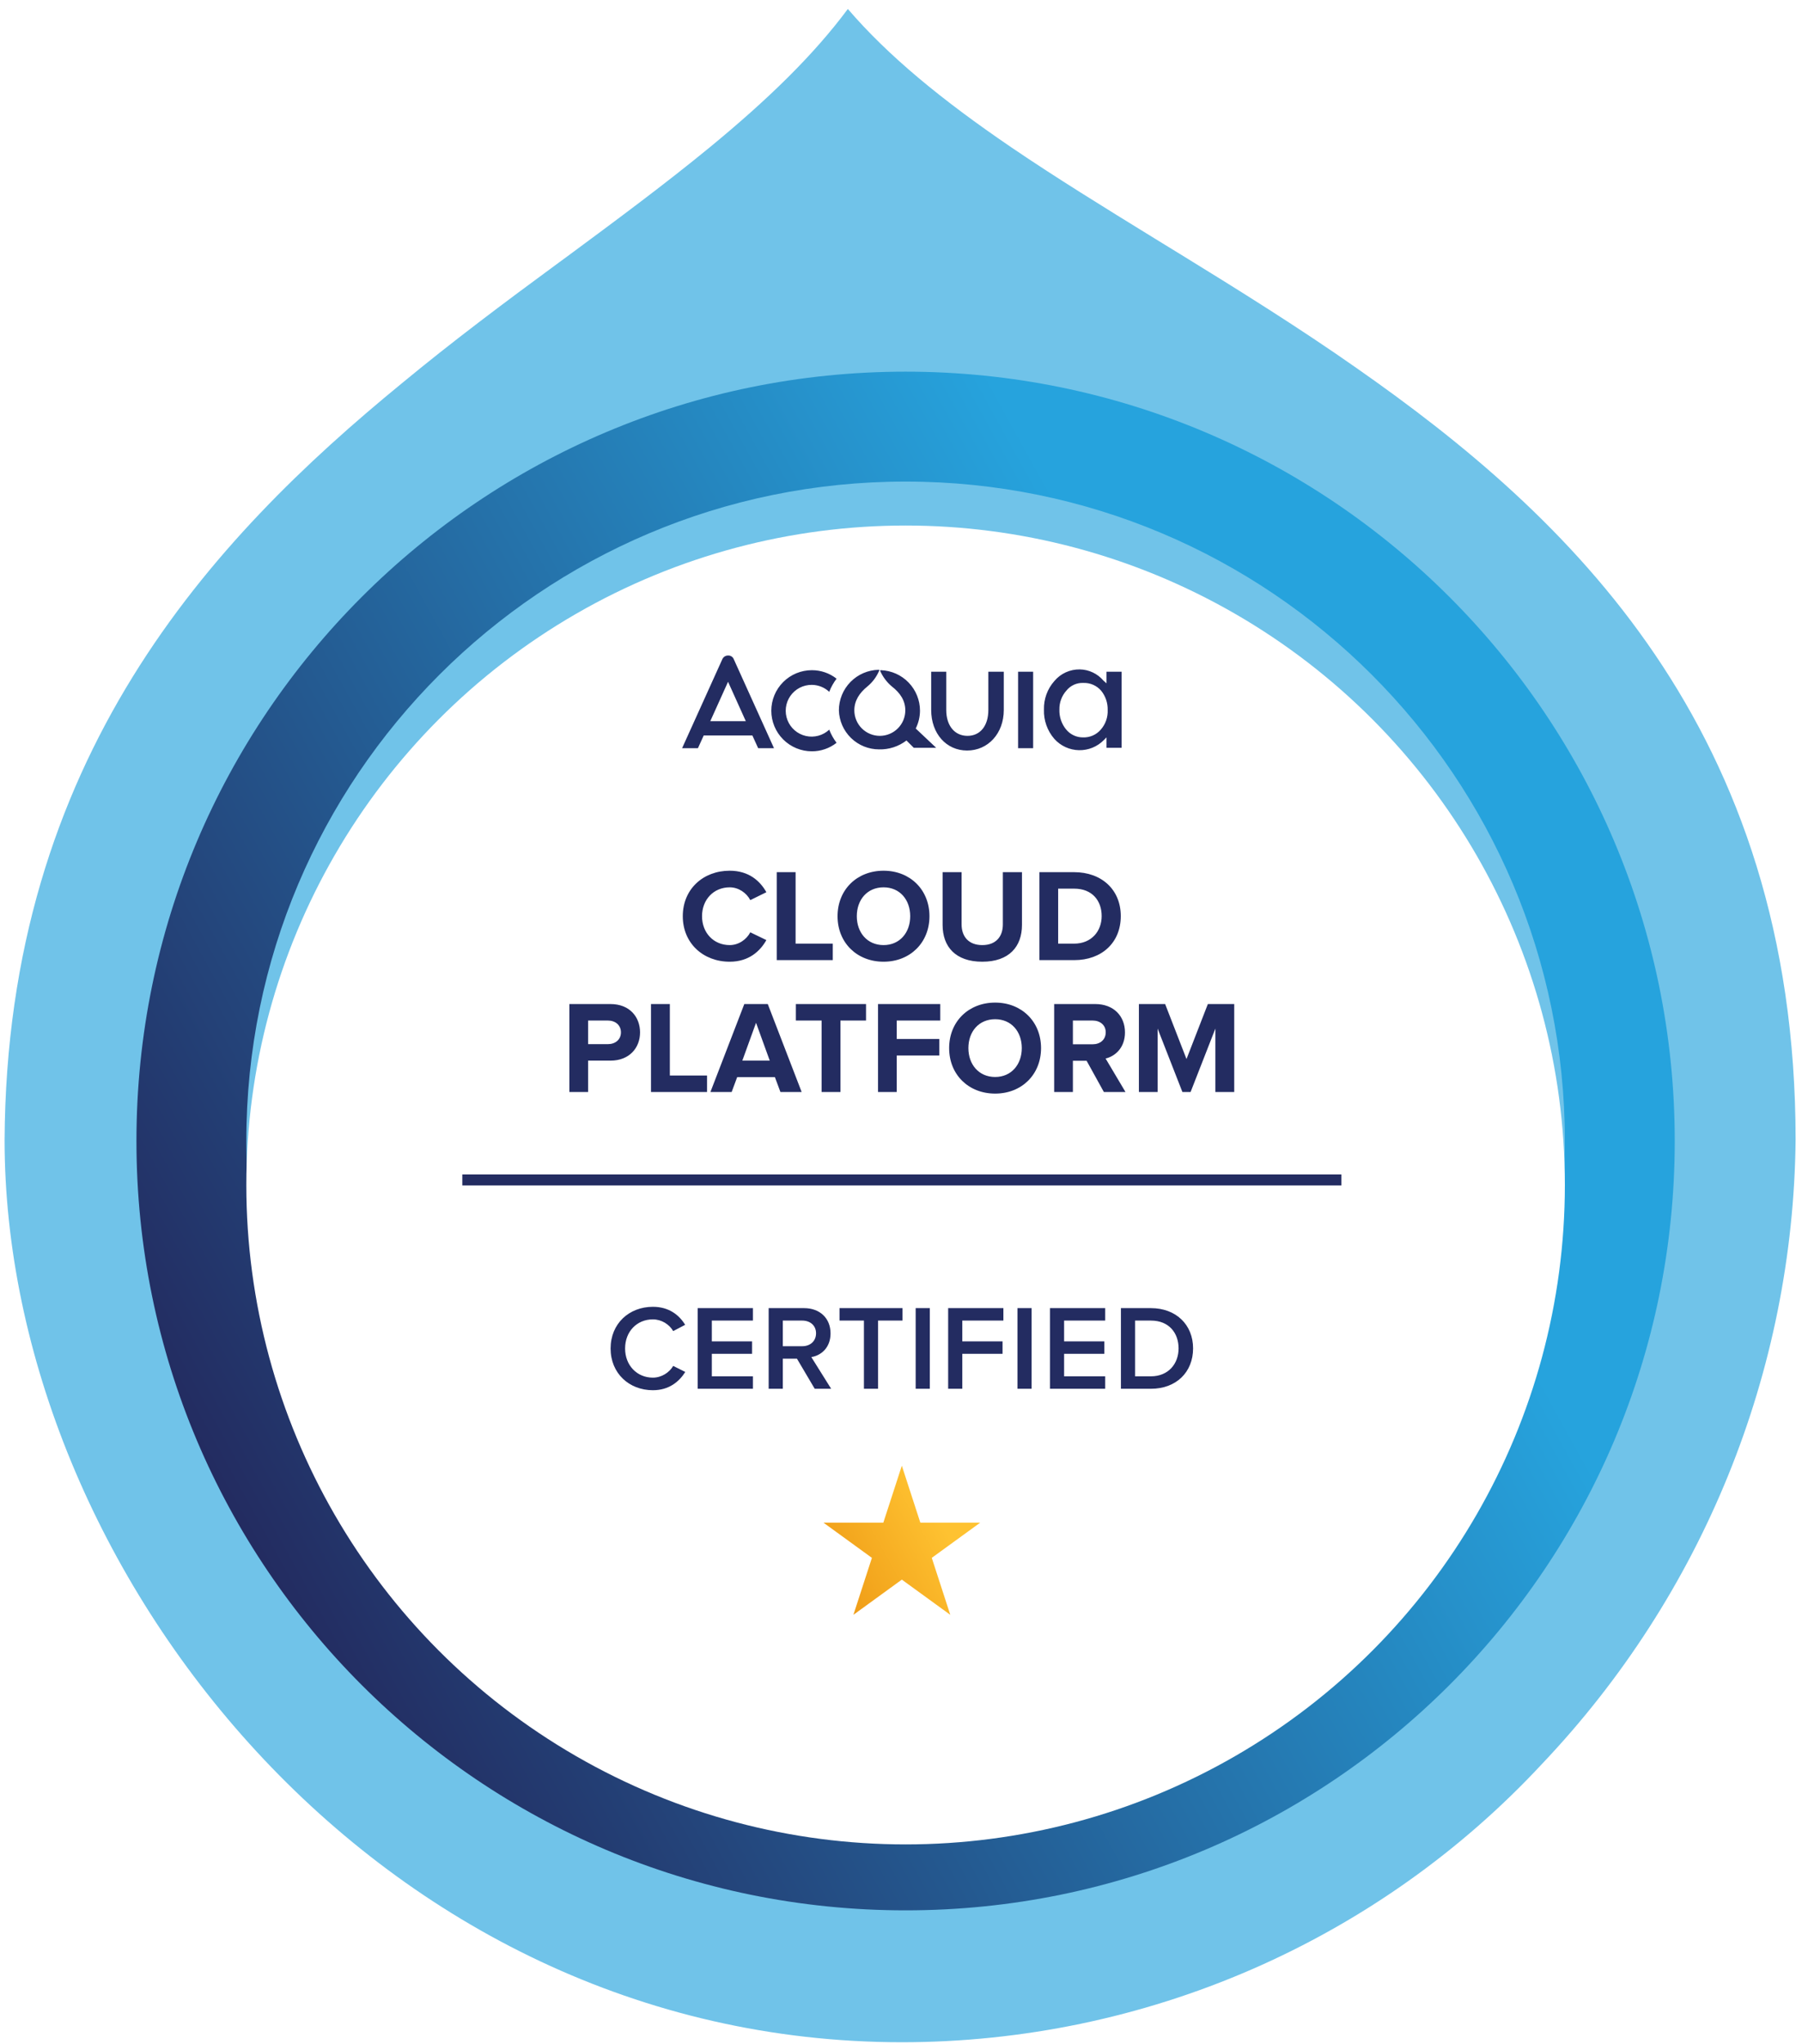 <svg width="164" height="186" viewBox="0 0 164 186" fill="none" xmlns="http://www.w3.org/2000/svg">
<path fill-rule="evenodd" clip-rule="evenodd" d="M77.162 0.816C74.07 4.978 69.953 9 64.585 13.412L64.583 13.414C60.562 16.715 56.149 19.989 51.584 23.362L51.564 23.377L50.946 23.827C50.942 23.83 50.938 23.833 50.934 23.836C45.684 27.692 41.128 31.11 36.6 34.852L36.588 34.862L36.575 34.872C19.302 49.014 0.586 68.966 0.418 103.753C0.439 142.642 34.321 185.813 82.1 185.816C93.041 185.808 103.861 183.557 113.879 179.205C123.897 174.853 132.895 168.494 140.305 160.53L140.329 160.504L140.353 160.479C154.968 145.083 163.201 124.814 163.418 103.692C163.405 66.218 142.628 46.879 123.477 33.501L123.465 33.492C118.215 29.809 112.724 26.39 107.403 23.119L107.4 23.118L105.825 22.152C105.565 21.992 105.305 21.832 105.045 21.672C100.549 18.906 96.12 16.181 92.031 13.4C85.679 9.078 80.818 5.072 77.162 0.816Z" fill="#70C3E9"/>
<path fill-rule="evenodd" clip-rule="evenodd" d="M82.418 163.816C115.555 163.816 142.418 136.953 142.418 103.816C142.418 70.679 115.555 43.816 82.418 43.816C49.281 43.816 22.418 70.679 22.418 103.816C22.418 136.953 49.281 163.816 82.418 163.816ZM82.418 173.816C121.078 173.816 152.418 142.476 152.418 103.816C152.418 65.156 121.078 33.816 82.418 33.816C43.758 33.816 12.418 65.156 12.418 103.816C12.418 142.476 43.758 173.816 82.418 173.816Z" fill="url(#paint0_linear_158_19079)"/>
<g filter="url(#filter0_d_158_19079)">
<circle cx="82.418" cy="103.816" r="60" fill="white"/>
</g>
<path d="M73.887 62.313C74.475 62.319 75.039 62.545 75.468 62.946C75.635 62.519 75.859 62.116 76.136 61.751C75.495 61.247 74.702 60.975 73.887 60.978C72.908 60.978 71.969 61.366 71.277 62.059C70.585 62.751 70.196 63.689 70.196 64.668C70.196 65.647 70.585 66.586 71.277 67.278C71.969 67.97 72.908 68.359 73.887 68.359C74.702 68.362 75.495 68.089 76.136 67.585C75.859 67.22 75.635 66.818 75.468 66.39C75.187 66.653 74.846 66.842 74.474 66.942C74.102 67.042 73.712 67.049 73.337 66.963C72.962 66.877 72.613 66.701 72.322 66.449C72.031 66.198 71.806 65.878 71.667 65.52C71.528 65.161 71.479 64.773 71.524 64.391C71.569 64.009 71.707 63.644 71.926 63.328C72.145 63.011 72.439 62.753 72.78 62.576C73.122 62.4 73.502 62.309 73.887 62.313V62.313ZM66.26 59.642C66.147 59.641 66.036 59.674 65.942 59.736C65.848 59.799 65.775 59.889 65.733 59.993L62.077 68.077H63.518L64.045 66.918H68.474L69.001 68.077H70.442L66.787 59.993C66.749 59.886 66.677 59.793 66.582 59.73C66.487 59.666 66.374 59.636 66.26 59.642ZM64.643 65.617L66.26 62.032L67.876 65.617H64.643ZM92.656 68.077H94.026V61.118H92.656V68.077ZM83.728 64.668C83.729 63.713 83.359 62.795 82.697 62.107C82.035 61.419 81.132 61.014 80.178 60.978C80.108 60.978 80.073 61.013 80.108 61.048C80.348 61.591 80.709 62.071 81.162 62.454C81.936 63.051 82.392 63.754 82.392 64.633C82.392 64.938 82.332 65.239 82.216 65.521C82.099 65.802 81.928 66.058 81.713 66.273C81.498 66.489 81.242 66.659 80.96 66.776C80.679 66.893 80.377 66.953 80.073 66.953C79.768 66.953 79.466 66.893 79.185 66.776C78.904 66.659 78.648 66.489 78.432 66.273C78.217 66.058 78.046 65.802 77.93 65.521C77.813 65.239 77.753 64.938 77.753 64.633C77.753 63.754 78.21 63.051 78.948 62.454C79.406 62.075 79.767 61.593 80.002 61.048C80.038 60.978 80.038 60.942 79.967 60.942C79.001 60.961 78.08 61.358 77.403 62.048C76.726 62.738 76.347 63.666 76.347 64.633C76.374 65.584 76.772 66.487 77.454 67.15C78.137 67.813 79.051 68.183 80.002 68.183C80.902 68.207 81.783 67.921 82.498 67.374L83.166 68.042H85.204L83.341 66.285C83.592 65.782 83.724 65.229 83.728 64.668V64.668ZM100.704 61.118V62.173L100.423 61.927C100.159 61.614 99.831 61.362 99.461 61.186C99.091 61.01 98.689 60.915 98.279 60.907C97.838 60.899 97.401 60.989 97 61.171C96.598 61.354 96.243 61.624 95.96 61.962C95.324 62.676 94.985 63.606 95.01 64.563C94.977 65.541 95.316 66.496 95.96 67.234C96.241 67.547 96.584 67.799 96.967 67.975C97.35 68.151 97.765 68.247 98.186 68.257C98.608 68.267 99.026 68.191 99.417 68.033C99.808 67.875 100.162 67.639 100.458 67.339L100.704 67.093V68.042H102.075V61.118H100.704ZM100.177 66.39C99.978 66.621 99.729 66.804 99.449 66.926C99.169 67.047 98.865 67.105 98.56 67.093C98.264 67.095 97.97 67.029 97.703 66.901C97.435 66.773 97.199 66.587 97.014 66.355C96.606 65.849 96.394 65.213 96.416 64.563C96.401 63.929 96.627 63.313 97.049 62.84C97.233 62.609 97.469 62.425 97.737 62.302C98.006 62.18 98.3 62.124 98.596 62.137C98.9 62.126 99.204 62.183 99.484 62.305C99.764 62.427 100.013 62.61 100.212 62.84C100.615 63.336 100.827 63.959 100.81 64.598C100.84 65.255 100.613 65.898 100.177 66.39V66.39ZM89.949 64.598C89.949 66.039 89.211 66.953 88.051 66.953C86.891 66.953 86.118 66.039 86.118 64.598V61.118H84.747V64.598C84.747 66.742 86.118 68.288 88.016 68.288C89.914 68.288 91.355 66.742 91.355 64.598V61.118H89.949V64.598Z" fill="#232C61"/>
<path d="M66.412 87.503C68.164 87.503 69.184 86.531 69.748 85.535L68.284 84.827C67.948 85.475 67.228 85.991 66.412 85.991C64.948 85.991 63.892 84.875 63.892 83.363C63.892 81.851 64.948 80.735 66.412 80.735C67.228 80.735 67.948 81.251 68.284 81.899L69.748 81.179C69.184 80.171 68.164 79.223 66.412 79.223C64 79.223 62.14 80.891 62.14 83.363C62.14 85.823 64 87.503 66.412 87.503ZM75.791 87.359V85.859H72.407V79.355H70.691V87.359H75.791ZM80.414 87.503C82.826 87.503 84.59 85.775 84.59 83.363C84.59 80.951 82.826 79.223 80.414 79.223C77.99 79.223 76.226 80.951 76.226 83.363C76.226 85.775 77.99 87.503 80.414 87.503ZM80.414 85.991C78.926 85.991 77.978 84.851 77.978 83.363C77.978 81.863 78.926 80.735 80.414 80.735C81.89 80.735 82.838 81.863 82.838 83.363C82.838 84.851 81.89 85.991 80.414 85.991ZM89.398 87.503C91.834 87.503 93.01 86.135 93.01 84.155V79.355H91.27V84.107C91.27 85.223 90.634 85.991 89.398 85.991C88.162 85.991 87.514 85.223 87.514 84.107V79.355H85.786V84.155C85.786 86.135 86.962 87.503 89.398 87.503ZM97.767 87.359C100.263 87.359 102.003 85.775 102.003 83.351C102.003 80.951 100.263 79.355 97.755 79.355H94.599V87.359H97.767ZM97.755 85.859H96.303V80.855H97.767C99.399 80.855 100.263 81.947 100.263 83.351C100.263 84.719 99.339 85.859 97.755 85.859ZM53.523 99.359V96.503H55.563C57.291 96.503 58.251 95.327 58.251 93.935C58.251 92.531 57.303 91.355 55.563 91.355H51.819V99.359H53.523ZM55.323 95.003H53.523V92.855H55.323C55.995 92.855 56.511 93.263 56.511 93.935C56.511 94.595 55.995 95.003 55.323 95.003ZM64.347 99.359V97.859H60.963V91.355H59.247V99.359H64.347ZM72.959 99.359L69.875 91.355H67.739L64.655 99.359H66.587L67.091 98.003H70.523L71.027 99.359H72.959ZM70.055 96.503H67.559L68.807 93.059L70.055 96.503ZM76.489 99.359V92.855H78.817V91.355H72.433V92.855H74.773V99.359H76.489ZM81.613 99.359V96.035H85.489V94.535H81.613V92.855H85.573V91.355H79.909V99.359H81.613ZM90.569 99.503C92.981 99.503 94.745 97.775 94.745 95.363C94.745 92.951 92.981 91.223 90.569 91.223C88.145 91.223 86.381 92.951 86.381 95.363C86.381 97.775 88.145 99.503 90.569 99.503ZM90.569 97.991C89.081 97.991 88.133 96.851 88.133 95.363C88.133 93.863 89.081 92.735 90.569 92.735C92.045 92.735 92.993 93.863 92.993 95.363C92.993 96.851 92.045 97.991 90.569 97.991ZM102.432 99.359L100.62 96.311C101.484 96.107 102.384 95.339 102.384 93.935C102.384 92.447 101.352 91.355 99.684 91.355H95.94V99.359H97.644V96.515H98.892L100.464 99.359H102.432ZM99.444 95.015H97.644V92.855H99.444C100.116 92.855 100.632 93.263 100.632 93.923C100.632 94.607 100.116 95.015 99.444 95.015ZM112.327 99.359V91.355H109.927L107.983 96.359L106.039 91.355H103.651V99.359H105.355V93.587L107.611 99.359H108.355L110.611 93.587V99.359H112.327Z" fill="#232C61"/>
<path d="M42.076 107.359L122.076 107.359" stroke="#232C61"/>
<path d="M59.42 126.491C60.894 126.491 61.807 125.71 62.368 124.83L61.268 124.28C60.916 124.885 60.201 125.347 59.42 125.347C57.968 125.347 56.89 124.225 56.89 122.696C56.89 121.145 57.968 120.045 59.42 120.045C60.201 120.045 60.916 120.496 61.268 121.112L62.357 120.54C61.818 119.66 60.894 118.901 59.42 118.901C57.253 118.901 55.57 120.43 55.57 122.696C55.57 124.951 57.253 126.491 59.42 126.491ZM68.524 126.359V125.226H64.784V123.18H68.447V122.047H64.784V120.155H68.524V119.022H63.497V126.359H68.524ZM75.643 126.359L73.839 123.477C74.73 123.334 75.588 122.619 75.588 121.321C75.588 119.957 74.631 119.022 73.179 119.022H69.956V126.359H71.243V123.62H72.53L74.147 126.359H75.643ZM73.014 122.487H71.243V120.155H73.014C73.74 120.155 74.268 120.606 74.268 121.31C74.268 122.025 73.74 122.487 73.014 122.487ZM79.913 126.359V120.155H82.135V119.022H76.404V120.155H78.626V126.359H79.913ZM84.622 126.359V119.022H83.335V126.359H84.622ZM87.579 126.359V123.18H91.242V122.047H87.579V120.155H91.319V119.022H86.292V126.359H87.579ZM93.887 126.359V119.022H92.6V126.359H93.887ZM100.584 126.359V125.226H96.844V123.18H100.507V122.047H96.844V120.155H100.584V119.022H95.557V126.359H100.584ZM104.754 126.359C107.042 126.359 108.582 124.852 108.582 122.685C108.582 120.54 107.042 119.022 104.743 119.022H102.015V126.359H104.754ZM104.743 125.226H103.302V120.155H104.754C106.382 120.155 107.262 121.277 107.262 122.685C107.262 124.082 106.338 125.226 104.743 125.226Z" fill="#232C61"/>
<path d="M82.076 133.359L83.76 138.541H89.209L84.801 141.744L86.485 146.927L82.076 143.724L77.668 146.927L79.352 141.744L74.943 138.541H80.392L82.076 133.359Z" fill="url(#paint1_linear_158_19079)"/>
<defs>
<filter id="filter0_d_158_19079" x="18.418" y="43.816" width="128" height="128" filterUnits="userSpaceOnUse" color-interpolation-filters="sRGB">
<feFlood flood-opacity="0" result="BackgroundImageFix"/>
<feColorMatrix in="SourceAlpha" type="matrix" values="0 0 0 0 0 0 0 0 0 0 0 0 0 0 0 0 0 0 127 0" result="hardAlpha"/>
<feOffset dy="4"/>
<feGaussianBlur stdDeviation="2"/>
<feComposite in2="hardAlpha" operator="out"/>
<feColorMatrix type="matrix" values="0 0 0 0 0 0 0 0 0 0 0 0 0 0 0 0 0 0 0.25 0"/>
<feBlend mode="normal" in2="BackgroundImageFix" result="effect1_dropShadow_158_19079"/>
<feBlend mode="normal" in="SourceGraphic" in2="effect1_dropShadow_158_19079" result="shape"/>
</filter>
<linearGradient id="paint0_linear_158_19079" x1="41.539" y1="173.816" x2="165.583" y2="105.37" gradientUnits="userSpaceOnUse">
<stop stop-color="#232C61"/>
<stop offset="0.776" stop-color="#26A3DD"/>
</linearGradient>
<linearGradient id="paint1_linear_158_19079" x1="77.696" y1="148.359" x2="90.987" y2="141.025" gradientUnits="userSpaceOnUse">
<stop stop-color="#EF9B16"/>
<stop offset="0.776" stop-color="#FEC231"/>
</linearGradient>
</defs>
</svg>
